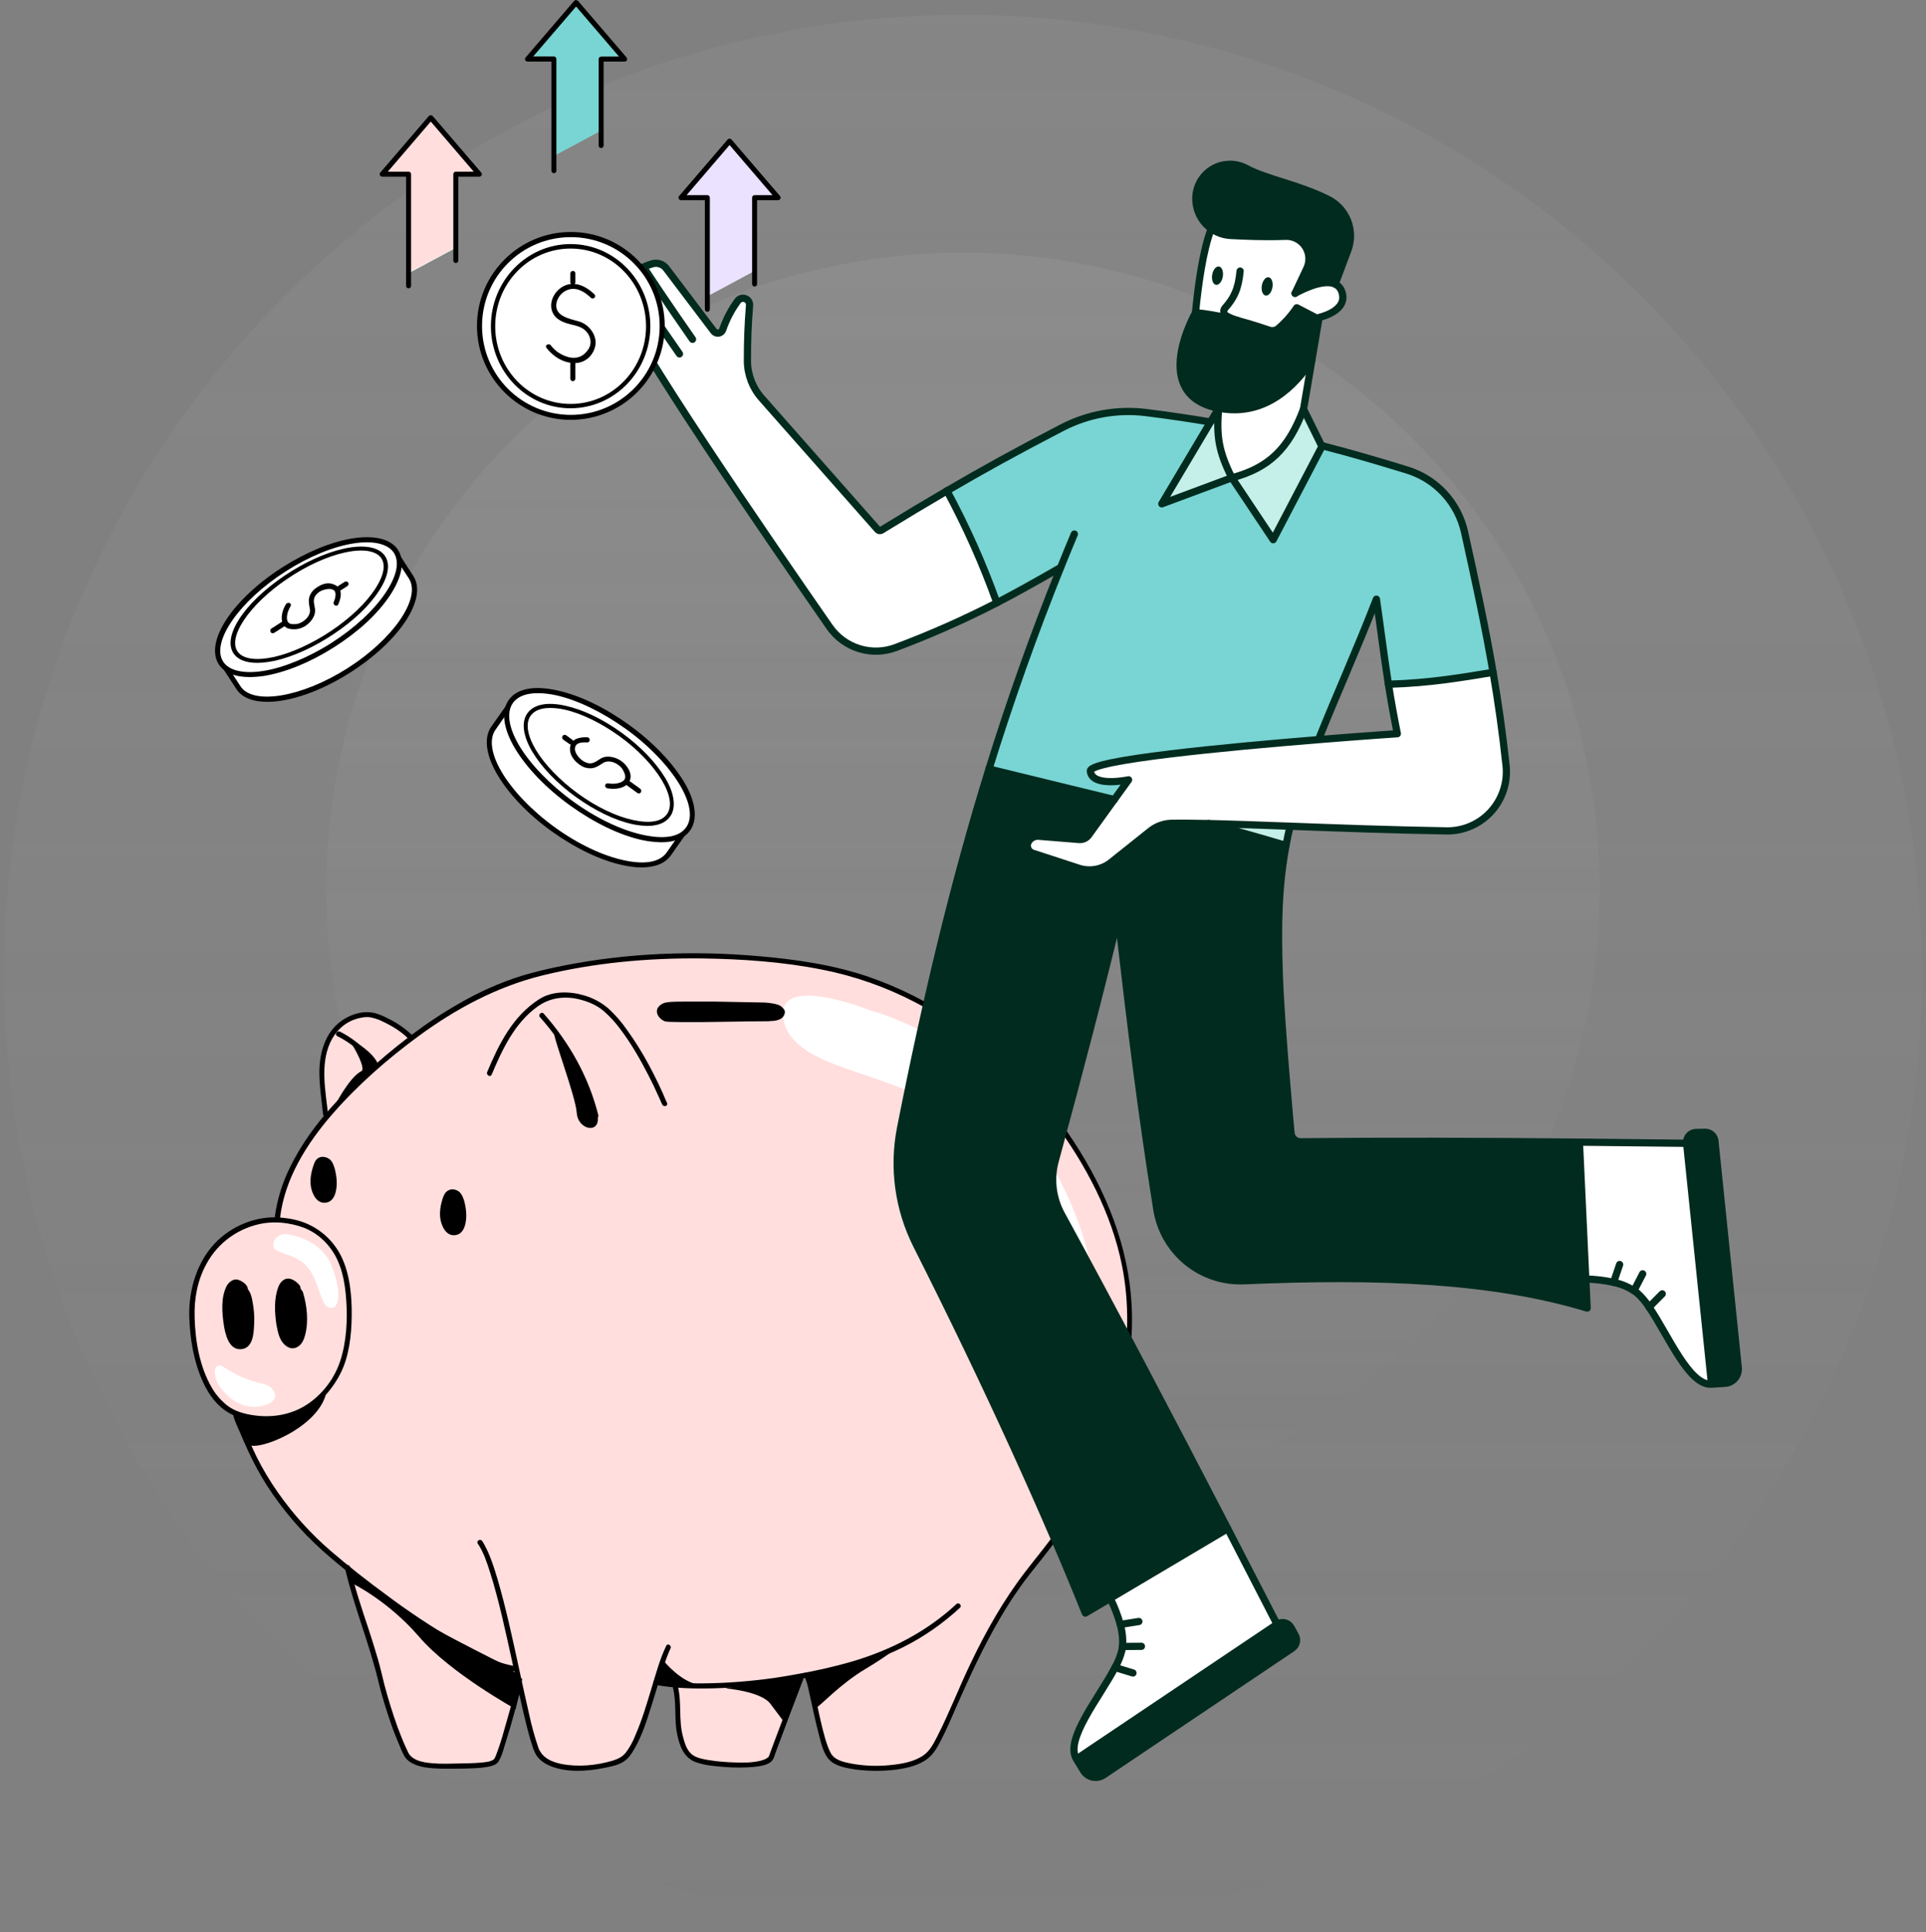 <svg width="299" height="300" viewBox="0 0 299 300" fill="none" xmlns="http://www.w3.org/2000/svg">
<rect x="0" y="0" width="299" height="300" fill="#808080" stroke="none"/>
<circle opacity="0.1" cx="149.499" cy="151.158" r="148.851" fill="url(#paint0_linear_7142_22370)"/>
<ellipse opacity="0.13" cx="149.499" cy="138.06" rx="98.837" ry="98.837" fill="url(#paint1_linear_7142_22370)"/>
<path d="M173.94 193.811C169.654 177.681 152.031 153.707 125.238 149.711C98.445 145.728 80.277 152.148 80.277 152.148C74.567 154 68.91 157.396 63.812 161.259C62.375 159.913 58.807 157.489 57.064 157.516C55.214 157.556 53.47 158.342 52.206 159.7C50.915 161.099 50.262 163.017 50.049 164.908C49.837 166.799 50.049 168.717 50.249 170.635C50.289 171.075 50.555 172.58 50.662 173.406C46.962 177.748 43.993 182.689 43.381 188.296L43.168 189.495C39.335 189.082 35.981 190.667 33.412 193.571C30.843 196.474 29.618 200.417 29.791 204.279C29.791 204.279 29.791 216.573 36.566 219.45V219.49C36.673 220.036 36.872 220.582 37.139 221.075C39.441 226.483 41.385 231.411 48.745 238.923C49.703 239.882 51.58 241.533 53.976 243.478C55.32 249.338 57.703 254.706 59.034 260.566C59.779 263.79 61.603 269.503 63.133 272.447C63.133 272.447 63.892 274.218 68.377 274.218C72.863 274.218 76.177 274.219 76.962 273.433C77.748 272.647 79.638 264.469 80.556 260.766C81.754 266.307 82.805 271.009 83.604 272.247C85.614 275.364 92.908 274.685 96.235 273.353C98.844 272.301 100.748 264.562 102.438 259.274L104.9 262.178C105.473 264.642 104.967 267.173 105.619 269.637C105.952 270.795 106.311 272.061 107.296 272.78C107.815 273.126 108.388 273.353 109 273.459C111.702 274.085 118.517 274.525 119.674 273.006L124.32 260.646L124.559 260.273L125.105 260.074L125.172 260.14C125.89 260.14 127.235 270.929 129.005 272.94C130.775 274.951 140.957 275.377 144.072 272.5C147.186 269.623 150.78 254.599 160.949 242.426C171.118 230.239 178.558 211.139 173.94 193.811Z" fill="#FFDEDD"/>
<path d="M103.435 255.517C102.437 257.569 101.852 259.806 101.186 261.964C100.427 264.494 99.682 267.038 98.617 269.463C98.245 270.422 97.752 271.314 97.14 272.126C96.567 272.806 95.942 273.085 95.117 273.352C92.614 274.098 89.753 274.377 87.184 273.871C86.119 273.658 84.961 273.259 84.202 272.406C83.87 272.02 83.617 271.554 83.484 271.061C82.965 269.516 82.525 267.918 82.179 266.306C81.075 261.538 80.116 256.743 78.998 251.961C78.452 249.63 77.867 247.299 77.188 245.009C76.682 243.33 76.136 241.612 75.311 240.04C75.178 239.774 75.032 239.521 74.859 239.255C74.579 238.842 73.874 239.228 74.18 239.668C75.072 240.973 75.591 242.584 76.07 244.09C76.789 246.34 77.374 248.618 77.92 250.896C79.091 255.837 80.103 260.832 81.234 265.786C81.647 267.505 82.046 269.249 82.605 270.928C82.738 271.434 82.951 271.927 83.191 272.393C83.737 273.312 84.668 273.898 85.653 274.271C88.142 275.203 91.097 275.017 93.653 274.511C94.651 274.311 95.875 274.098 96.74 273.552C97.606 273.005 98.005 272.326 98.444 271.594C99.735 269.409 100.467 266.932 101.226 264.548C101.985 262.177 102.663 259.606 103.555 257.209C103.728 256.769 103.901 256.343 104.101 255.917C104.301 255.491 103.662 255.065 103.435 255.517ZM43.474 189.121C44.166 183.021 47.653 177.507 51.619 172.952C55.586 168.397 60.164 164.401 64.969 160.871C70.759 156.622 77.081 153.226 84.056 151.481C92.175 149.47 100.654 148.711 109.012 148.804C115.215 148.897 121.564 149.324 127.66 150.549C132.691 151.535 137.549 153.253 142.101 155.624C150.553 160.006 157.874 166.519 163.584 174.124C168.508 180.73 172.581 188.402 174.192 196.527C176.455 207.928 173.713 219.889 168.548 230.118C167.284 232.582 165.886 234.979 164.329 237.27C162.758 239.601 160.948 241.692 159.258 243.916C155.811 248.378 153.029 253.306 150.606 258.408C148.836 262.11 147.359 265.973 145.482 269.636C144.963 270.635 144.391 271.793 143.432 272.473C141.968 273.538 139.972 273.871 138.201 274.044C136.178 274.257 134.155 274.178 132.145 273.805C130.921 273.565 129.536 273.285 128.924 272.1C128.312 270.928 127.819 268.943 127.447 267.371C127.074 265.8 126.688 263.802 126.249 262.004C126.116 261.418 125.943 259.819 125.157 259.74C124.372 259.646 124.652 260.459 125.157 260.525C124.878 260.499 124.945 260.392 125.051 260.659C125.157 260.925 125.224 261.178 125.317 261.444C125.517 262.204 125.663 262.976 125.836 263.735C126.249 265.613 126.648 267.505 127.141 269.356C127.473 270.621 127.819 272.273 128.778 273.259C129.736 274.244 131.506 274.524 132.811 274.724C134.9 275.003 136.99 275.003 139.08 274.75C140.797 274.511 142.713 274.098 144.084 272.979C145.016 272.233 145.615 271.101 146.134 270.075C146.986 268.437 147.705 266.745 148.437 265.041C150.527 260.312 152.683 255.597 155.318 251.135C156.862 248.498 158.579 245.968 160.496 243.597C162.213 241.439 163.916 239.321 165.434 237.017C171.729 227.467 175.829 216.026 175.736 204.492C175.669 195.221 172.448 186.511 167.63 178.706C162.812 170.901 156.13 163.708 148.357 158.434C144.191 155.624 139.665 153.333 134.914 151.681C129.31 149.763 123.454 148.937 117.571 148.431C107.588 147.579 97.446 147.952 87.596 149.896C85.347 150.336 83.138 150.855 80.955 151.508C77.6 152.573 74.353 154.012 71.305 155.783C65.941 158.833 61.029 162.696 56.491 166.852C51.952 171.007 47.839 175.549 45.124 181.037C43.833 183.567 42.994 186.311 42.635 189.121C42.622 189.627 43.407 189.627 43.474 189.121Z" fill="black"/>
<path d="M80.09 258.7C76.803 258.194 73.688 256.449 70.853 254.838C67.126 252.653 63.532 250.283 60.099 247.712C57.117 245.528 54.202 243.25 51.38 240.826C48.266 238.149 45.497 235.072 43.142 231.716C41.904 229.944 40.786 228.093 39.827 226.162C38.975 224.417 38.257 222.632 37.471 220.861C37.258 220.381 37.059 219.875 36.926 219.382C36.819 218.876 36.074 219.102 36.18 219.582C36.393 220.581 36.872 221.5 37.272 222.432C37.658 223.365 38.03 224.217 38.443 225.096C39.308 226.987 40.293 228.839 41.425 230.61C43.82 234.34 46.722 237.736 50.023 240.706C52.658 243.064 55.44 245.235 58.262 247.379C61.749 250.016 65.356 252.48 69.109 254.745C72.131 256.569 75.432 258.474 78.906 259.273C79.212 259.366 79.531 259.406 79.837 259.473C80.17 259.526 80.596 258.767 80.09 258.7Z" fill="black"/>
<path d="M53.563 243.49C54.934 249.417 57.303 255.064 58.727 260.992C59.246 263.216 59.952 265.414 60.684 267.571C61.07 268.703 61.509 269.796 61.975 270.888C62.214 271.514 62.494 272.153 62.827 272.739C63.412 273.658 64.61 274.111 65.608 274.324C66.607 274.537 68.071 274.604 69.309 274.604C70.546 274.604 72.037 274.604 73.382 274.537C74.3 274.51 75.232 274.431 76.123 274.231C76.603 274.098 77.108 273.924 77.388 273.485C77.96 272.593 78.213 271.367 78.546 270.368C79.398 267.664 80.13 264.947 80.835 262.217C80.968 261.711 80.21 261.524 80.076 262.004C79.504 264.228 78.905 266.452 78.253 268.65C77.907 269.955 77.494 271.221 77.015 272.486C76.949 272.659 76.869 272.832 76.776 272.992C76.749 273.059 76.736 273.099 76.682 273.139C76.749 273.045 76.642 273.179 76.589 273.205C76.07 273.552 75.285 273.591 74.673 273.658C73.541 273.765 72.383 273.765 71.252 273.791C70.121 273.818 68.443 273.885 67.046 273.751C65.648 273.618 64.304 273.378 63.545 272.379L63.452 272.246C63.306 271.94 63.146 271.62 63.013 271.314C62.534 270.288 62.148 269.263 61.748 268.224C60.963 266.04 60.271 263.815 59.685 261.604C59.339 260.259 59.06 258.927 58.66 257.569C58.275 256.223 57.702 254.412 57.183 252.814C56.132 249.67 55.067 246.514 54.335 243.264C54.215 242.771 53.443 242.984 53.563 243.49ZM123.933 260.525L120.1 270.688L119.381 272.633L119.288 272.832V272.872C119.261 272.899 119.421 272.779 119.315 272.806C119.208 272.832 118.982 273.045 118.875 273.085C118.636 273.192 118.37 273.298 118.117 273.352C116.812 273.685 115.388 273.685 114.044 273.631C112.646 273.605 111.235 273.458 109.864 273.245C108.946 273.072 107.921 272.899 107.229 272.22C106.537 271.54 106.244 270.475 106.005 269.542C105.326 266.998 105.871 264.335 105.219 261.777C105.086 261.271 104.327 261.498 104.461 261.99C105.073 264.348 104.634 266.812 105.113 269.183C105.485 271.074 106.178 272.979 108.134 273.631C109.478 274.084 110.969 274.217 112.353 274.324C113.924 274.457 115.468 274.457 117.039 274.324C117.957 274.217 119.328 274.084 119.94 273.259C120.18 272.912 120.286 272.393 120.446 271.993L122.815 265.667L124.692 260.738C124.865 260.272 124.106 260.073 123.933 260.525ZM50.927 172.992C50.541 169.356 49.69 165.346 51.26 161.87C52.045 160.165 53.39 158.82 55.187 158.234C55.932 157.994 56.757 157.821 57.542 157.954C58.195 158.088 58.847 158.301 59.432 158.607C60.87 159.286 62.307 160.152 63.412 161.284C63.758 161.63 64.331 161.084 63.985 160.711C62.853 159.646 61.589 158.767 60.191 158.101C59.512 157.728 58.794 157.448 58.035 157.248C57.276 157.102 56.491 157.102 55.732 157.275C53.856 157.688 52.205 158.82 51.154 160.432C50.049 162.137 49.623 164.228 49.583 166.226C49.543 168.237 49.916 170.741 50.155 172.978C50.182 173.498 50.994 173.498 50.927 172.992ZM76.323 166.852C78 162.882 79.877 158.847 83.444 156.276C85.254 154.971 87.41 154.625 89.606 155.077C91.084 155.41 92.548 155.97 93.719 156.969C94.704 157.821 95.569 158.78 96.328 159.819C98.005 162.043 99.403 164.481 100.68 166.971C101.226 168.037 101.745 169.103 102.224 170.195C102.371 170.528 102.531 170.847 102.664 171.18L102.797 171.447C102.823 171.54 102.837 171.553 102.797 171.473C102.996 171.926 103.755 171.74 103.555 171.26C101.878 167.278 99.829 163.309 97.26 159.792C96.475 158.66 95.556 157.608 94.558 156.676C93.453 155.69 92.135 154.971 90.725 154.558C88.475 153.879 85.733 153.812 83.683 155.144C79.584 157.781 77.454 162.097 75.631 166.439C75.445 166.918 76.123 167.304 76.323 166.852Z" fill="black"/>
<path d="M83.83 157.927C87.757 162.336 90.711 167.61 92.122 173.337C92.255 173.844 93.014 173.617 92.881 173.138C91.417 167.251 88.395 161.87 84.389 157.354C84.056 156.995 83.484 157.568 83.83 157.927ZM52.365 160.871C53.909 161.63 55.333 162.682 56.505 163.947C56.85 164.32 57.396 163.748 57.05 163.375C55.826 162.069 54.375 160.977 52.778 160.165C52.312 159.965 51.899 160.631 52.365 160.871ZM43.78 189.054C39.88 188.668 35.901 190.279 33.238 193.156C30.576 196.033 29.299 200.256 29.378 204.291C29.472 207.754 30.057 211.377 31.508 214.56C32.506 216.785 34.104 218.836 36.406 219.795C37.99 220.487 39.867 220.714 41.611 220.687C43.328 220.66 45.005 220.301 46.575 219.582C49.317 218.29 51.46 215.946 52.831 213.282C54.202 210.618 54.575 207.261 54.601 204.238C54.628 201.214 54.335 197.765 52.924 194.954C51.447 192.038 48.705 189.946 45.47 189.307C44.938 189.187 44.366 189.121 43.78 189.054C43.194 188.987 43.274 189.8 43.78 189.84C44.951 189.946 46.109 190.213 47.227 190.626C48.771 191.252 50.129 192.277 51.154 193.609C53.031 195.967 53.576 199.057 53.763 202C53.962 204.944 53.789 208.327 52.831 211.27C51.966 213.881 50.302 216.172 48.066 217.784C45.258 219.808 41.797 220.274 38.443 219.568C37.205 219.302 36.047 218.876 35.049 218.037C34.184 217.291 33.411 216.398 32.852 215.399C31.002 212.19 30.31 208.234 30.217 204.571C30.124 201.667 30.63 198.817 32.041 196.246C33.864 192.85 37.178 190.519 40.998 189.907C41.93 189.773 42.875 189.76 43.807 189.84C44.299 189.907 44.286 189.107 43.78 189.054Z" fill="black"/>
<path d="M38.071 200.271C38.137 200.058 37.964 199.831 37.805 199.698C37.658 199.565 36.886 198.939 36.367 199.045C35.848 199.152 35.409 199.938 35.209 200.657C34.77 202.309 34.863 204.12 35.143 205.838C35.289 206.664 35.475 207.49 35.888 208.142C36.301 208.795 36.993 209.235 37.658 208.995C38.31 208.755 38.83 207.516 38.963 206.464C39.202 204.586 39.029 202.695 38.483 200.883L38.071 200.271Z" fill="black"/>
<path d="M38.47 200.269C38.576 199.483 37.445 198.764 36.793 198.658C36.141 198.551 35.448 199.11 35.142 199.75C34.29 201.521 34.463 203.719 34.73 205.597C34.943 207.009 35.475 209.606 37.405 209.473C39.348 209.34 39.388 206.862 39.455 205.57C39.521 204.372 39.428 203.199 39.188 202.014C39.122 201.561 38.989 201.095 38.803 200.669C38.696 200.456 38.536 200.256 38.43 200.056C38.323 199.856 37.471 200.03 37.738 200.469C38.004 200.909 37.951 200.775 38.044 200.922C38.19 201.202 38.31 201.535 38.35 201.854C38.59 202.84 38.696 203.812 38.696 204.824C38.696 205.677 38.456 209.686 36.713 208.461C35.968 207.941 35.781 206.889 35.608 206.063C35.435 205.104 35.329 204.119 35.329 203.146C35.302 202.187 35.435 201.228 35.768 200.336C35.901 200.003 36.141 199.47 36.553 199.417C36.966 199.377 37.751 199.87 37.711 200.269C37.631 200.656 38.403 200.749 38.47 200.269ZM46.682 200.762L46.27 200.136C46.336 199.923 46.163 199.697 46.003 199.563C45.857 199.43 45.085 198.804 44.566 198.911C44.047 199.017 43.608 199.803 43.408 200.522C42.955 202.174 43.062 204.012 43.341 205.703C43.474 206.529 43.674 207.355 44.087 208.008C44.499 208.66 45.191 209.1 45.83 208.86C46.456 208.62 47.028 207.382 47.161 206.329C47.401 204.465 47.215 202.573 46.682 200.762Z" fill="black"/>
<path d="M47 200.564L46.667 200.058C46.561 199.818 46.667 200.098 46.641 199.885C46.614 199.712 46.534 199.552 46.401 199.432C45.895 198.846 45.004 198.273 44.245 198.606C43.486 198.939 43.194 199.738 43.007 200.431C42.741 201.416 42.661 202.442 42.701 203.454C42.741 204.453 42.847 205.479 43.074 206.464C43.247 207.29 43.553 208.183 44.178 208.769C44.804 209.355 45.51 209.514 46.188 209.115C46.867 208.729 47.173 208.009 47.36 207.304C47.932 205.172 47.666 202.722 47.027 200.631C46.88 200.151 46.108 200.364 46.268 200.844C46.721 202.349 46.92 203.92 46.814 205.492C46.774 206.305 46.534 208.982 45.163 208.462C44.485 208.223 44.165 207.437 43.992 206.811C43.792 206.065 43.646 205.306 43.58 204.546C43.433 203.081 43.367 201.363 43.992 200.018C44.125 199.738 44.365 199.325 44.711 199.299C45.057 199.272 45.643 199.645 45.802 199.925C45.949 200.204 45.909 200.311 46.042 200.511L46.321 200.95C46.614 201.403 47.28 201.004 47 200.564ZM101.691 261.579C104.673 262.125 107.748 262.205 110.756 262.125C114.456 262.019 118.156 261.646 121.816 261.06C128.112 260.061 134.448 258.596 140.198 255.745C143.419 254.134 146.387 252.056 149.022 249.619C149.395 249.272 148.849 248.7 148.476 249.046C143.831 253.361 138.241 256.212 132.211 257.983C129.203 258.849 126.129 259.528 123.041 260.047C119.447 260.7 115.813 261.1 112.153 261.273C108.759 261.419 105.272 261.446 101.918 260.82C101.412 260.727 101.199 261.486 101.691 261.579ZM78.851 258.742C78.851 258.742 63.119 251.004 59.472 247.98C55.812 244.957 54.614 244.451 54.228 244.184C53.842 243.918 55.532 249.832 55.532 249.832L54.787 245.889C54.787 245.889 60.257 248.526 65.089 254.147C69.92 259.768 80.049 265.349 80.049 265.349L81.074 260.7L78.851 258.742Z" fill="black"/>
<path d="M103.198 258.049C103.198 258.049 106.006 261.445 108.801 261.578C108.801 261.578 102.612 262.031 101.88 260.446L103.198 258.049ZM112.608 262.124C112.608 262.124 118.145 262.577 119.596 264.522C121.06 266.467 121.885 267.572 121.885 267.572L124.614 259.993L112.608 262.124ZM125.159 260.14C125.159 260.14 126.53 265.001 126.863 265.001C127.196 265.001 130.39 261.472 134.383 259.101C138.363 256.73 140.279 254.999 140.279 254.999C140.279 254.999 127.768 260.406 125.159 260.14ZM36.527 219.556C36.527 219.556 37.419 223.086 38.59 224.258C39.762 225.43 49.345 221.794 50.636 216.307C50.636 216.307 44.766 222.393 36.527 219.556ZM86.041 160.246C85.628 160.459 89.355 170.102 89.541 172.806C89.741 175.51 93.348 176.163 92.763 173.072C92.177 169.982 86.041 160.246 86.041 160.246ZM53.924 161.059C53.924 161.059 57.651 162.937 58.622 165.068C58.888 165.64 51.874 171.847 51.874 171.847C51.874 171.847 54.203 167.225 56.12 166.293C56.719 165.973 55.494 163.27 53.924 161.059Z" fill="black"/>
<path d="M135.062 156.863C135.062 156.863 149.956 160.699 158.514 173.166C168.497 187.684 172.303 201.149 168.097 208.781C163.891 216.413 159.06 208.169 159.06 200.364C159.06 192.558 153.137 177.761 145.51 171.98C137.883 166.2 123.229 166.053 121.658 158.421C120.101 150.803 135.062 156.863 135.062 156.863ZM42.423 193.091C42.423 193.091 42.756 191.306 44.779 191.653C46.803 191.999 50.223 193.224 51.514 196.594C53.165 201.003 52.606 203.374 51.142 203.041C49.677 202.708 49.677 199.005 47.681 196.661C45.671 194.317 42.211 194.876 42.423 193.091Z" fill="white"/>
<path d="M33.692 214.562C34.025 215.348 36.5 218.971 40.307 218.358C44.114 217.745 42.73 215.215 40.76 214.828C38.67 214.376 36.66 213.523 34.863 212.338C33.04 211.166 33.2 213.363 33.692 214.562Z" fill="white"/>
<path d="M50.995 180.211C51.275 180.45 51.541 181.063 51.647 181.409C51.927 182.395 52.033 183.421 51.953 184.42C51.927 184.859 51.807 185.285 51.62 185.685C51.408 186.071 51.008 186.364 50.569 186.431C49.957 186.524 49.398 186.058 49.065 185.538C48.652 184.859 48.439 184.06 48.479 183.248C48.546 182.435 48.692 181.663 48.985 180.917C49.052 180.65 49.185 180.411 49.371 180.224C49.611 180.011 49.944 179.878 50.263 179.891C50.556 179.864 50.795 180.064 50.995 180.211Z" fill="black"/>
<path d="M50.768 180.423C51.048 180.703 51.247 181.049 51.34 181.422C51.487 181.902 51.607 182.381 51.647 182.887C51.74 183.78 51.819 185.072 51.194 185.764C50.568 186.457 49.517 185.804 49.144 185.045C48.772 184.286 48.732 183.1 48.945 182.141C49.051 181.635 49.157 181.009 49.45 180.57C49.584 180.397 49.783 180.263 49.996 180.197C50.276 180.117 50.568 180.21 50.768 180.423C51.074 180.663 51.487 180.25 51.207 180.01C50.928 179.77 50.249 179.464 49.663 179.677C49.078 179.89 48.878 180.33 48.705 180.836C48.266 182.075 48.013 183.433 48.372 184.712C48.732 185.991 49.544 186.963 50.741 186.696C51.939 186.43 52.245 184.925 52.272 183.859C52.299 183.074 52.179 182.314 51.993 181.555C51.846 181.036 51.647 180.383 51.207 180.01C50.768 179.637 50.489 180.17 50.768 180.423ZM71.119 185.271C71.399 185.484 71.665 186.097 71.771 186.47C72.051 187.429 72.157 188.455 72.078 189.454C72.051 189.893 71.931 190.319 71.731 190.719C71.532 191.105 71.146 191.398 70.707 191.478C70.094 191.545 69.535 191.105 69.176 190.586C68.79 189.893 68.564 189.107 68.604 188.295C68.644 187.482 68.817 186.71 69.109 185.964C69.176 185.698 69.309 185.444 69.495 185.245C69.735 185.032 70.068 184.912 70.387 184.912C70.68 184.938 70.919 185.072 71.119 185.271Z" fill="black"/>
<path d="M70.892 185.459C71.158 185.739 71.344 186.085 71.464 186.458C71.611 186.937 71.704 187.444 71.77 187.936C71.863 188.802 71.943 190.094 71.318 190.813C70.692 191.533 69.641 190.853 69.268 190.094C68.895 189.335 68.855 188.136 69.055 187.177C69.188 186.671 69.295 186.072 69.574 185.632C69.707 185.432 69.907 185.299 70.12 185.246C70.399 185.179 70.679 185.246 70.892 185.459C71.198 185.699 71.611 185.286 71.304 185.046C70.998 184.806 70.373 184.5 69.774 184.74C69.188 184.98 68.988 185.366 68.789 185.872C68.376 187.111 68.11 188.482 68.483 189.774C68.855 191.066 69.654 191.999 70.852 191.732C72.05 191.466 72.356 189.961 72.382 188.895C72.409 188.136 72.289 187.35 72.103 186.604C71.957 186.058 71.73 185.432 71.291 185.033C70.879 184.66 70.612 185.219 70.892 185.459ZM119.354 158.155C113.99 158.155 104.34 158.461 103.262 158.155C102.756 158.008 101.492 156.743 103.289 156.064C104.38 155.651 119.234 156.09 119.234 156.09C119.234 156.09 120.325 156.024 120.938 156.476C121.537 156.929 121.776 158.155 119.354 158.155Z" fill="black"/>
<path d="M119.355 157.755C115.588 157.755 111.821 157.848 108.054 157.888C106.71 157.888 105.326 157.915 103.955 157.821C103.622 157.795 103.436 157.848 103.17 157.648C102.903 157.449 102.757 157.262 102.757 157.022C102.757 156.783 103.196 156.503 103.436 156.436C103.675 156.37 104.833 156.33 105.499 156.303H109.332C111.994 156.33 114.67 156.396 117.345 156.45L119.222 156.49C119.767 156.516 120.619 156.516 120.925 157.076C121.231 157.648 119.661 157.755 119.355 157.768C119.142 157.768 118.969 157.941 118.969 158.154C118.969 158.368 119.142 158.541 119.355 158.541C120.1 158.514 121.231 158.474 121.657 157.728C122.097 156.982 121.697 156.636 121.285 156.263C120.872 155.89 119.581 155.69 118.716 155.65L110.903 155.504H106.351C105.392 155.531 104.394 155.477 103.436 155.637C102.863 155.73 102.344 156.077 102.065 156.569C101.785 157.249 102.211 157.941 102.757 158.314C103.303 158.687 103.476 158.594 103.915 158.647L105.738 158.687C110.264 158.727 114.816 158.554 119.355 158.554C119.528 158.421 119.448 158.048 119.315 157.875C119.301 157.888 119.275 157.888 119.355 157.755Z" fill="black"/>
<path d="M98.445 121.62C97.008 120.182 95.464 118.876 93.827 117.678C92.11 116.439 90.273 115.347 88.383 114.428C83.631 111.031 79.865 108.288 79.971 108.234L76.617 113.003C74.248 116.292 78.4 123.352 85.921 128.759C93.441 134.167 101.427 135.885 103.809 132.595L107.164 127.827L98.445 121.62Z" fill="white"/>
<path d="M99.603 134.672C98.618 134.672 97.659 134.539 96.701 134.326C93.281 133.606 89.367 131.728 85.68 129.091C81.994 126.454 79.012 123.311 77.229 120.301C75.445 117.29 75.046 114.507 76.297 112.775L79.651 108.007C79.691 107.94 79.757 107.874 79.851 107.86C79.997 107.821 80.183 107.86 80.29 107.994H80.317C80.556 108.207 82.02 109.339 88.635 114.094C90.525 115.013 92.362 116.105 94.052 117.344C95.703 118.542 97.26 119.848 98.698 121.313L107.403 127.506C107.576 127.639 107.615 127.879 107.496 128.052L104.142 132.821C103.263 134.046 101.693 134.672 99.603 134.672ZM80.05 108.819L76.949 113.255C75.898 114.72 76.23 117.064 77.907 119.901C79.584 122.738 82.566 125.868 86.16 128.465C89.753 131.062 93.547 132.847 96.874 133.567C100.202 134.286 102.425 133.833 103.489 132.368L106.604 127.919L98.192 121.952L98.152 121.912C96.741 120.474 95.21 119.168 93.573 118.01C91.896 116.784 90.086 115.719 88.209 114.8C82.899 110.964 80.836 109.485 80.05 108.819Z" fill="black"/>
<path d="M106.85 128.565C109.222 125.261 104.985 118.154 97.385 112.69C89.785 107.226 81.702 105.475 79.33 108.778C76.958 112.082 81.196 119.189 88.795 124.653C96.395 130.117 104.479 131.869 106.85 128.565Z" fill="white"/>
<path d="M102.65 130.771C101.652 130.744 100.64 130.637 99.669 130.424C96.208 129.665 92.268 127.76 88.541 125.083C84.815 122.406 81.793 119.263 79.957 116.213C78.133 113.163 77.734 110.392 78.998 108.647C80.263 106.903 82.898 106.396 86.465 107.182C90.032 107.968 93.865 109.819 97.592 112.497C101.319 115.174 104.341 118.344 106.177 121.367C108.001 124.391 108.373 127.214 107.136 128.932C106.271 130.145 104.727 130.771 102.65 130.771ZM83.47 107.622C81.687 107.622 80.356 108.128 79.637 109.127C78.585 110.592 78.945 112.963 80.635 115.813C82.339 118.663 85.387 121.833 88.994 124.444C92.601 127.054 96.488 128.906 99.842 129.625C103.196 130.344 105.459 129.931 106.51 128.466C107.562 127.001 107.202 124.63 105.485 121.78C103.768 118.93 100.76 115.746 97.126 113.149C93.493 110.552 89.659 108.687 86.305 107.941C85.36 107.742 84.429 107.622 83.47 107.622Z" fill="black"/>
<path d="M100.502 128.226C99.716 128.205 98.919 128.121 98.155 127.952C95.43 127.352 92.329 125.845 89.395 123.728C86.462 121.611 84.083 119.124 82.637 116.712C81.202 114.3 80.888 112.109 81.883 110.729C82.878 109.349 84.953 108.948 87.761 109.57C90.569 110.191 93.586 111.656 96.52 113.773C99.454 115.89 101.832 118.398 103.278 120.789C104.714 123.18 105.007 125.413 104.033 126.772C103.352 127.731 102.136 128.226 100.502 128.226ZM85.403 109.918C83.999 109.918 82.952 110.318 82.386 111.108C81.558 112.267 81.841 114.142 83.172 116.396C84.513 118.65 86.912 121.158 89.752 123.222C92.591 125.287 95.65 126.751 98.291 127.32C100.931 127.889 102.712 127.562 103.54 126.404C104.368 125.245 104.085 123.37 102.733 121.115C101.382 118.861 99.014 116.343 96.153 114.289C93.293 112.235 90.275 110.76 87.635 110.17C86.891 110.012 86.158 109.918 85.403 109.918Z" fill="black"/>
<path d="M91.152 114.467C90.087 114.427 88.716 114.64 88.517 115.932C88.317 117.224 89.209 118.223 90.1 118.809C90.673 119.196 91.338 119.355 92.017 119.249C92.629 119.142 93.122 118.769 93.654 118.436C94.639 117.85 96.143 118.57 96.676 119.489C96.955 119.995 97.328 120.727 96.809 121.193C96.29 121.646 95.265 121.766 94.519 121.633C93.774 121.5 93.801 122.312 94.306 122.392C95.464 122.592 97.075 122.459 97.701 121.327C98.326 120.195 97.355 118.836 96.569 118.237C95.784 117.624 94.32 117.144 93.282 117.757C92.763 118.063 92.257 118.516 91.605 118.516C90.952 118.516 90.234 118.037 89.794 117.491C89.355 116.945 89.102 116.385 89.355 115.813C89.621 115.24 90.593 115.24 91.139 115.266C91.698 115.28 91.671 114.467 91.152 114.467Z" fill="black"/>
<path d="M87.449 114.84L88.434 115.533C88.528 115.599 88.634 115.599 88.74 115.573C88.847 115.546 88.94 115.48 88.98 115.4C89.047 115.306 89.047 115.2 89.02 115.093C88.993 115 88.927 114.92 88.847 114.854L87.862 114.134C87.769 114.094 87.662 114.068 87.556 114.108C87.449 114.134 87.356 114.201 87.316 114.281C87.276 114.374 87.25 114.481 87.276 114.587C87.303 114.694 87.356 114.774 87.449 114.84ZM97.272 121.899L98.989 123.138C99.189 123.245 99.402 123.165 99.508 122.992C99.615 122.792 99.548 122.579 99.375 122.445L97.658 121.207C97.459 121.1 97.219 121.167 97.112 121.353C97.006 121.54 97.073 121.78 97.272 121.899Z" fill="black"/>
<path d="M52.245 90.52C50.475 91.266 48.758 92.171 47.147 93.197C45.444 94.262 43.86 95.488 42.382 96.833C37.697 99.843 33.957 102.201 33.957 102.081L36.978 106.729C39.041 109.992 46.735 108.794 54.148 104.065C61.562 99.337 65.915 92.877 63.825 89.641L60.803 84.992L52.245 90.52Z" fill="white"/>
<path d="M64.172 89.427L61.151 84.779C61.018 84.606 60.778 84.539 60.605 84.672L52.087 90.16C50.303 90.906 48.586 91.811 46.949 92.863C45.246 93.929 43.662 95.154 42.184 96.499C35.676 100.668 34.172 101.561 33.892 101.707H33.865C33.692 101.747 33.586 101.907 33.586 102.08C33.586 102.173 33.613 102.253 33.653 102.32L36.674 106.942C37.539 108.314 39.269 108.966 41.505 108.966C44.993 108.966 49.691 107.395 54.376 104.411C62.083 99.496 66.395 92.917 64.172 89.427ZM53.95 103.745C46.856 108.26 39.229 109.539 37.313 106.516L34.531 102.24C35.396 101.761 37.472 100.455 42.65 97.139C44.114 95.807 45.698 94.595 47.375 93.543C48.959 92.49 50.636 91.598 52.406 90.879L52.473 90.839L60.685 85.551L63.494 89.84C65.41 92.877 61.058 99.23 53.95 103.745Z" fill="black"/>
<path d="M51.675 100.118C59.17 95.34 63.566 88.826 61.492 85.569C59.419 82.311 51.661 83.544 44.166 88.323C36.67 93.101 32.275 99.615 34.348 102.872C36.422 106.129 44.179 104.896 51.675 100.118Z" fill="white"/>
<path d="M38.75 105.119C36.461 105.119 34.81 104.439 33.958 103.134C31.736 99.631 36.115 92.998 43.914 88.03C47.601 85.699 51.448 84.101 54.789 83.581C58.13 83.062 60.712 83.675 61.803 85.393C62.895 87.111 62.429 89.642 60.472 92.545C58.516 95.449 55.534 98.153 51.847 100.497C48.16 102.841 44.314 104.399 40.999 104.945C40.254 105.052 39.482 105.119 38.75 105.119ZM56.985 84.194C56.293 84.194 55.587 84.261 54.895 84.367C51.674 84.873 47.921 86.418 44.353 88.709C37.166 93.291 32.721 99.698 34.637 102.708C35.529 104.12 37.792 104.652 40.866 104.173C43.941 103.693 47.841 102.122 51.434 99.831C55.028 97.54 57.996 94.796 59.82 92.092C61.643 89.389 62.043 87.257 61.151 85.832C60.445 84.767 58.981 84.194 56.985 84.194Z" fill="black"/>
<path d="M40.737 102.879C38.743 103.041 37.263 102.634 36.44 101.691C34.286 99.153 37.688 93.744 44.173 89.374C47.24 87.321 50.491 85.821 53.369 85.186C56.246 84.551 58.533 84.841 59.591 86.085C60.648 87.329 60.4 89.308 58.876 91.679C57.352 94.05 54.923 96.34 51.857 98.402C48.792 100.465 45.538 101.934 42.685 102.588C42.043 102.722 41.374 102.828 40.737 102.879ZM55.32 85.503C54.717 85.551 54.106 85.652 53.51 85.783C50.736 86.399 47.563 87.852 44.598 89.865C38.622 93.895 35.148 99.135 37.005 101.315C37.869 102.338 39.873 102.588 42.521 102.003C45.169 101.418 48.469 99.934 51.457 97.919C54.444 95.904 56.859 93.585 58.28 91.377C59.7 89.169 59.915 87.502 59.05 86.469C58.369 85.699 57.059 85.362 55.32 85.503Z" fill="black"/>
<path d="M52.512 93.835C52.951 92.836 53.27 91.464 52.073 90.852C50.875 90.239 49.85 90.718 49.051 91.304C48.532 91.651 48.159 92.17 48 92.783C47.867 93.369 48 93.955 48.106 94.554C48.306 95.686 47.041 96.752 46.017 96.885C45.471 96.925 44.792 96.978 44.606 96.366C44.406 95.753 44.699 94.821 45.058 94.208C45.431 93.595 44.645 93.382 44.379 93.822C43.807 94.754 43.355 96.312 44.206 97.245C44.539 97.618 45.098 97.684 45.577 97.698C46.163 97.724 46.748 97.564 47.281 97.258C48.239 96.685 49.065 95.62 48.892 94.474C48.785 93.862 48.585 93.236 48.865 92.65C49.171 92.13 49.65 91.757 50.236 91.584C50.742 91.438 51.407 91.318 51.846 91.651C52.285 91.984 52.046 92.956 51.82 93.462C51.62 93.942 52.312 94.288 52.512 93.835Z" fill="black"/>
<path d="M53.537 90.321L52.552 90.947C52.459 90.987 52.406 91.08 52.379 91.16C52.352 91.266 52.352 91.373 52.419 91.466C52.526 91.666 52.765 91.733 52.965 91.613L53.923 91C54.016 90.933 54.069 90.854 54.096 90.76C54.136 90.654 54.123 90.547 54.056 90.454C53.95 90.281 53.737 90.214 53.537 90.321ZM43.847 96.488L42.144 97.58C41.944 97.686 41.904 97.926 42.011 98.126C42.117 98.326 42.357 98.366 42.556 98.259L44.233 97.194C44.433 97.087 44.5 96.847 44.38 96.647C44.287 96.448 44.047 96.381 43.847 96.488Z" fill="black"/>
<path d="M113.178 21.9L105.658 30.664H109.758V46.035L117.078 42.106V30.664H120.685L113.178 21.9Z" fill="#EBE2FF"/>
<path d="M89.553 0.01L82.033 8.774H86.133V24.144L93.453 20.215V8.774H97.06L89.553 0.01Z" fill="#78D5D3"/>
<path d="M66.985 18.223L59.465 26.987H63.564V42.357L70.885 38.428V26.987H74.492L66.985 18.223Z" fill="#F0F0F0"/>
<path d="M187.646 127.865C191.467 128.891 195.416 130.001 199.653 131.262C199.834 130.276 200.047 129.286 200.281 128.278C195.495 128.105 191.188 127.945 187.646 127.865Z" fill="#C4F0E9"/>
<path d="M215.533 106.245C222.085 106.063 227.19 105.144 231.768 104.402C230.559 97.333 229.08 90.513 227.34 82.644C226.841 80.398 225.76 78.324 224.205 76.632C222.65 74.94 220.677 73.689 218.486 73.008C213.806 71.56 209.459 70.303 205.173 69.198L205.24 69.335L197.673 83.812L191.258 74.193L180.381 78.243L187.911 65.525C184.755 64.997 181.465 64.513 177.95 64.069C173.451 63.497 168.885 64.307 164.854 66.391C157.864 70.01 152.401 73.052 146.999 76.192C150.02 81.784 152.611 87.599 154.751 93.585C157.851 91.973 160.972 90.219 164.651 88.106C160.44 98.568 156.792 108.865 153.534 119.38C160.715 121.157 166.98 122.662 173.014 124.136L175.227 121.077C175.227 121.077 169.561 122.298 169.291 119.722C169.109 117.999 190.541 115.979 204.708 114.838C207.692 107.395 210.61 101.014 213.7 93.035C214.382 97.959 214.873 101.982 215.533 106.245Z" fill="#78D5D3"/>
<path d="M97.598 43.321C96.768 44.539 96.437 46.031 96.673 47.487C97.116 51.448 119.553 84.05 128.788 97.332C129.91 98.945 131.539 100.135 133.415 100.712C135.29 101.288 137.304 101.217 139.135 100.511C144.47 98.509 149.686 96.198 154.754 93.588C152.614 87.602 150.022 81.787 147.002 76.195C143.686 78.131 140.396 80.12 136.788 82.323C136.701 82.374 136.599 82.393 136.499 82.378C136.399 82.362 136.307 82.313 136.239 82.238L118.216 61.812C116.798 60.216 116.011 58.155 116.002 56.017C116.002 52.966 116.086 50.462 116.334 47.407C116.352 47.185 116.297 46.964 116.178 46.776C116.059 46.588 115.882 46.445 115.674 46.368C115.466 46.29 115.238 46.283 115.026 46.347C114.814 46.411 114.628 46.543 114.497 46.723C113.507 48.077 112.726 49.575 112.182 51.163C112.135 51.302 112.052 51.425 111.94 51.52C111.829 51.614 111.694 51.676 111.55 51.7C111.406 51.723 111.259 51.706 111.124 51.652C110.988 51.597 110.87 51.507 110.783 51.39L103.416 41.652C103.172 41.329 102.836 41.087 102.453 40.959C102.07 40.831 101.657 40.821 101.269 40.932C100.793 41.064 100.329 41.236 99.883 41.447C98.976 41.869 98.19 42.514 97.598 43.321Z" fill="white"/>
<path d="M139.807 175.126C138.592 181.305 139.471 187.713 142.304 193.333C153.487 215.482 162.638 235.838 168.486 250.443L172.36 248.147L190.587 237.339H190.614C181.201 219.132 172.869 203.32 164.799 188.528C163.415 185.996 163.066 183.023 163.825 180.238C167.743 165.841 170.908 153.719 173.609 142.44C175.681 160.384 177.182 172.529 179.608 187.773C180.117 190.961 181.777 193.85 184.272 195.89C186.766 197.93 189.922 198.98 193.137 198.839C214.583 197.92 231.88 198.684 246.41 203.08L246.198 198.577L245.197 177.364V177.329C229.228 177.182 216.031 177.147 201.908 177.276C201.528 177.279 201.162 177.138 200.883 176.881C200.603 176.624 200.432 176.269 200.402 175.89C200.402 175.89 198.875 159.642 198.583 151.276C198.313 143.448 198.468 137.466 199.628 131.263C195.391 130.002 191.442 128.891 187.621 127.866C185.359 127.817 183.42 127.799 181.866 127.826C180.668 127.848 179.512 128.266 178.576 129.016L172.453 133.9C171.756 134.456 170.933 134.829 170.057 134.988C169.181 135.147 168.28 135.086 167.433 134.811L160.287 132.479C160.125 132.425 159.975 132.336 159.848 132.22C159.722 132.104 159.621 131.962 159.552 131.804C159.481 131.648 159.445 131.477 159.445 131.305C159.445 131.133 159.481 130.962 159.552 130.805C159.699 130.496 159.935 130.238 160.231 130.067C160.527 129.896 160.868 129.819 161.208 129.846L167.486 130.352C167.771 130.376 168.057 130.325 168.317 130.205C168.577 130.086 168.801 129.901 168.969 129.669L172.954 124.144C166.937 122.67 160.672 121.178 153.474 119.389C148.139 136.809 143.814 154.824 139.807 175.126Z" fill="#012b1e"/>
<path d="M187.911 65.526L180.359 78.23L191.236 74.18C189.187 70.095 188.806 67.693 189.187 63.381L187.911 65.526Z" fill="#C4F0E9"/>
<path d="M189.192 63.38C188.812 67.692 189.192 70.094 191.242 74.18C196.976 72.648 200.039 69.713 202.368 63.523L203.656 55.934C201.022 59.93 196.458 64.508 189.702 63.46C189.529 63.443 189.361 63.411 189.192 63.38Z" fill="white"/>
<path d="M188.239 26.257C187.448 26.73 186.793 27.4 186.338 28.202C185.884 29.005 185.644 29.912 185.644 30.835C185.643 32.316 186.214 33.74 187.237 34.808C188.259 35.876 189.655 36.505 191.13 36.564C193.215 36.648 195.699 36.821 199.595 36.688C200.193 36.667 200.787 36.8 201.319 37.076C201.851 37.352 202.304 37.76 202.633 38.262C202.962 38.764 203.157 39.342 203.198 39.942C203.24 40.541 203.127 41.141 202.871 41.684L201.051 45.542C201.157 45.48 205.199 43.145 207.276 44.108L209.25 38.837C209.801 37.37 209.788 35.75 209.216 34.291C208.643 32.833 207.551 31.639 206.151 30.942C201.543 28.637 196.619 27.834 193.485 26.151C192.676 25.711 191.767 25.49 190.848 25.509C189.928 25.528 189.029 25.785 188.239 26.257Z" fill="#012b1e"/>
<path d="M256.001 202.946C258.989 207.328 262.199 215.157 265.705 214.904L261.858 177.506C255.93 177.435 250.422 177.377 245.216 177.328V177.364L246.203 198.581C247.654 198.609 249.098 198.781 250.515 199.096C251.812 199.36 253.036 199.906 254.101 200.694C254.836 201.352 255.475 202.11 256.001 202.946Z" fill="white"/>
<path d="M167.113 273.091L168.197 274.867C168.353 275.125 168.559 275.348 168.803 275.523C169.047 275.698 169.324 275.822 169.617 275.886C169.911 275.951 170.214 275.954 170.508 275.898C170.803 275.841 171.083 275.725 171.332 275.556L200.613 255.893C200.928 255.683 201.153 255.361 201.241 254.992C201.33 254.623 201.277 254.235 201.092 253.904L200.423 252.696C200.322 252.512 200.184 252.351 200.017 252.223C199.85 252.096 199.659 252.005 199.455 251.957C199.251 251.908 199.039 251.903 198.833 251.942C198.627 251.98 198.431 252.062 198.258 252.181L167.113 273.091Z" fill="#012b1e"/>
<path d="M263.322 175.824C263.112 175.828 262.905 175.877 262.715 175.965C262.525 176.054 262.356 176.182 262.218 176.341C262.08 176.499 261.976 176.685 261.914 176.886C261.852 177.087 261.832 177.298 261.856 177.507L265.704 214.906L267.78 214.772C268.08 214.755 268.373 214.676 268.642 214.542C268.91 214.407 269.149 214.219 269.343 213.989C269.536 213.758 269.682 213.491 269.769 213.203C269.857 212.915 269.885 212.612 269.852 212.312L266.23 177.152C266.19 176.772 266.008 176.421 265.721 176.17C265.433 175.918 265.062 175.785 264.681 175.798L263.322 175.824Z" fill="#012b1e"/>
<path d="M191.245 74.178L197.66 83.796L205.227 69.32L205.16 69.183L202.371 63.525C200.047 69.711 196.979 72.646 191.245 74.178Z" fill="#C4F0E9"/>
<path d="M201.055 45.544L202.875 41.685C203.131 41.142 203.244 40.542 203.203 39.943C203.161 39.343 202.966 38.765 202.637 38.263C202.308 37.761 201.855 37.353 201.323 37.077C200.791 36.801 200.197 36.668 199.599 36.689C195.703 36.822 193.219 36.649 191.134 36.565C190.02 36.523 188.943 36.156 188.035 35.508C186.742 38.816 185.994 44.304 185.587 48.554C188.787 48.812 192.67 49.775 197.027 51.267C197.27 51.349 197.53 51.366 197.782 51.318C198.034 51.27 198.269 51.157 198.465 50.992C199.553 50.057 200.509 48.978 201.308 47.786L204.721 49.562L204.77 49.278C204.77 49.278 209.489 48.283 208.25 45.166C208.072 44.697 207.72 44.316 207.267 44.105C205.204 43.146 201.162 45.481 201.055 45.544ZM188.832 43.892C188.478 43.834 188.278 43.297 188.389 42.693C188.5 42.089 188.832 41.649 189.204 41.711C189.575 41.773 189.757 42.302 189.646 42.906C189.536 43.51 189.181 43.949 188.832 43.892ZM196.535 45.561C196.185 45.499 195.982 44.966 196.092 44.362C196.203 43.758 196.557 43.319 196.903 43.377C197.248 43.434 197.456 43.971 197.345 44.575C197.235 45.179 196.885 45.619 196.535 45.561Z" fill="white"/>
<path d="M231.781 104.391C227.203 105.132 222.099 106.051 215.546 106.233C215.927 108.649 216.365 111.118 216.928 113.911C216.928 113.911 211.69 114.262 204.686 114.83C190.519 115.98 169.092 118.001 169.269 119.715C169.539 122.29 175.206 121.069 175.206 121.069L172.992 124.129L169.007 129.653C168.84 129.885 168.615 130.07 168.355 130.19C168.095 130.309 167.809 130.36 167.524 130.337L161.246 129.831C160.906 129.803 160.565 129.88 160.27 130.051C159.974 130.223 159.737 130.48 159.591 130.79C159.52 130.947 159.483 131.117 159.483 131.289C159.483 131.462 159.52 131.632 159.591 131.789C159.659 131.947 159.76 132.088 159.887 132.205C160.013 132.321 160.163 132.409 160.326 132.464L167.471 134.795C168.318 135.07 169.219 135.131 170.095 134.973C170.971 134.814 171.795 134.44 172.492 133.885L178.615 129C179.548 128.258 180.699 127.844 181.891 127.823C183.427 127.797 185.366 127.823 187.646 127.863C191.188 127.943 195.509 128.103 200.286 128.276C207.697 128.552 216.197 128.863 224.556 129C225.853 129.022 227.14 128.766 228.331 128.251C229.523 127.735 230.591 126.971 231.466 126.01C232.34 125.049 233.001 123.912 233.404 122.675C233.808 121.438 233.944 120.13 233.804 118.836C233.247 113.68 232.565 108.987 231.781 104.391Z" fill="white"/>
<path d="M185.596 48.552C185.49 48.739 178.375 61.292 189.186 63.379C189.355 63.41 189.523 63.441 189.696 63.464C196.452 64.512 201.016 59.942 203.65 55.937L204.73 49.569L201.317 47.793C200.518 48.986 199.562 50.064 198.475 50.999C198.278 51.164 198.043 51.276 197.791 51.325C197.539 51.373 197.279 51.356 197.036 51.274C192.657 49.773 188.797 48.81 185.596 48.552Z" fill="#012b1e"/>
<path d="M174.263 255.626C174.247 255.798 174.222 255.97 174.187 256.141C173.957 257.105 173.591 258.032 173.103 258.894C170.641 263.592 165.24 270.088 167.113 273.104L198.271 252.171C195.642 247.046 193.095 242.104 190.63 237.344H190.604L172.377 248.152C173.025 249.446 173.545 250.801 173.931 252.197C174.241 253.312 174.354 254.472 174.263 255.626Z" fill="white"/>
<path d="M195.891 44.329C195.763 45.115 196.028 45.812 196.48 45.888C196.931 45.963 197.409 45.39 197.542 44.604C197.675 43.818 197.405 43.121 196.953 43.046C196.502 42.97 196.024 43.543 195.891 44.329Z" fill="#012b1e"/>
<path d="M188.184 42.661C188.055 43.447 188.316 44.144 188.772 44.22C189.228 44.295 189.706 43.722 189.835 42.936C189.963 42.15 189.698 41.453 189.242 41.378C188.786 41.302 188.312 41.88 188.184 42.661Z" fill="#012b1e"/>
<path d="M164.649 88.109C160.97 90.222 157.854 91.976 154.75 93.588C149.682 96.197 144.467 98.509 139.131 100.511C137.3 101.217 135.286 101.288 133.411 100.711C131.536 100.135 129.907 98.945 128.785 97.332C119.549 84.041 97.117 51.447 96.669 47.486C96.433 46.03 96.764 44.539 97.595 43.321C98.194 42.518 98.986 41.879 99.897 41.465C100.343 41.254 100.807 41.081 101.283 40.95C101.671 40.839 102.084 40.848 102.467 40.977C102.85 41.105 103.186 41.346 103.43 41.669L110.797 51.407C110.884 51.524 111.002 51.615 111.138 51.669C111.273 51.724 111.42 51.74 111.564 51.717C111.708 51.694 111.843 51.632 111.954 51.537C112.066 51.443 112.149 51.319 112.196 51.181C112.74 49.592 113.521 48.095 114.511 46.74C114.639 46.556 114.824 46.419 115.037 46.351C115.25 46.283 115.48 46.287 115.691 46.363C115.901 46.438 116.081 46.582 116.203 46.77C116.324 46.959 116.38 47.183 116.362 47.407C116.114 50.462 116.03 52.966 116.03 56.017C116.038 58.154 116.825 60.216 118.243 61.812L136.267 82.238C136.335 82.313 136.426 82.362 136.526 82.377C136.626 82.393 136.728 82.373 136.816 82.323C140.424 80.102 143.713 78.131 147.029 76.195C152.43 73.037 157.894 70.013 164.884 66.394C168.904 64.312 173.459 63.497 177.949 64.058C181.464 64.503 184.754 64.987 187.91 65.515" stroke="#012b1e" stroke-width="1.122" stroke-linecap="round" stroke-linejoin="round"/>
<path d="M261.855 177.505C255.927 177.434 250.42 177.377 245.214 177.328C229.245 177.181 216.047 177.146 201.924 177.274C201.545 177.278 201.178 177.137 200.899 176.879C200.62 176.622 200.448 176.268 200.419 175.889C200.419 175.889 198.891 159.641 198.599 151.275C198.329 143.446 198.484 137.465 199.644 131.261C199.826 130.276 200.038 129.285 200.273 128.277" stroke="#012b1e" stroke-width="1.122" stroke-linecap="round" stroke-linejoin="round"/>
<path d="M204.686 114.832C207.67 107.39 210.588 101.008 213.678 93.029C214.387 97.958 214.878 101.981 215.546 106.235C215.927 108.651 216.365 111.12 216.928 113.913C216.928 113.913 211.69 114.264 204.686 114.832ZM204.686 114.832C190.519 115.982 169.092 118.002 169.269 119.717C169.539 122.292 175.206 121.071 175.206 121.071L172.992 124.13L169.007 129.654C168.84 129.887 168.615 130.071 168.355 130.191C168.095 130.311 167.809 130.362 167.524 130.338L161.246 129.832C160.906 129.804 160.565 129.881 160.27 130.053C159.974 130.224 159.737 130.482 159.591 130.791C159.52 130.948 159.483 131.118 159.483 131.291C159.483 131.463 159.52 131.633 159.591 131.79C159.659 131.948 159.76 132.09 159.887 132.206C160.013 132.322 160.163 132.411 160.326 132.465L167.471 134.797C168.318 135.072 169.219 135.133 170.095 134.974C170.971 134.815 171.795 134.442 172.492 133.886L178.615 129.002C179.548 128.259 180.699 127.846 181.891 127.825C183.427 127.798 185.366 127.825 187.646 127.865C191.188 127.945 195.509 128.105 200.286 128.278C207.697 128.553 216.197 128.864 224.556 129.002C225.853 129.023 227.14 128.768 228.331 128.252C229.523 127.737 230.591 126.973 231.466 126.012C232.34 125.05 233.001 123.914 233.404 122.677C233.808 121.44 233.944 120.131 233.804 118.837C233.251 113.682 232.578 108.988 231.794 104.392C230.586 97.323 229.107 90.502 227.367 82.633C226.868 80.388 225.786 78.314 224.232 76.621C222.677 74.929 220.704 73.679 218.513 72.998C213.833 71.55 209.486 70.293 205.2 69.188" stroke="#012b1e" stroke-width="1.122" stroke-linecap="round" stroke-linejoin="round"/>
<path d="M185.596 48.551C188.797 48.809 192.68 49.773 197.036 51.265C197.279 51.346 197.539 51.363 197.791 51.315C198.043 51.267 198.278 51.155 198.475 50.989C199.562 50.054 200.518 48.976 201.317 47.783L204.73 49.559" stroke="#012b1e" stroke-width="1.122" stroke-linecap="round" stroke-linejoin="round"/>
<path d="M188.043 35.508C186.75 38.816 186.002 44.304 185.595 48.554" stroke="#012b1e" stroke-width="1.122" stroke-linecap="round" stroke-linejoin="round"/>
<path d="M185.602 48.551C185.496 48.737 178.381 61.291 189.192 63.378C189.361 63.409 189.529 63.44 189.702 63.462C196.458 64.51 201.022 59.941 203.656 55.935" stroke="#012b1e" stroke-width="1.122" stroke-linecap="round" stroke-linejoin="round"/>
<path d="M192.518 42.084C192.261 44.895 191.539 46.294 190.189 47.812C190.107 47.903 190.047 48.012 190.013 48.129C189.979 48.247 189.973 48.371 189.994 48.492C190.02 48.616 190.073 48.732 190.15 48.833C190.226 48.934 190.324 49.016 190.437 49.073C190.98 49.357 191.549 49.586 192.137 49.757" stroke="#012b1e" stroke-width="1.122" stroke-linecap="round" stroke-linejoin="round"/>
<path d="M201.056 45.542C201.162 45.48 205.204 43.144 207.28 44.108C207.733 44.319 208.086 44.7 208.263 45.169C209.503 48.277 204.783 49.281 204.783 49.281L204.735 49.565L203.654 55.933L202.366 63.522L205.155 69.179L205.222 69.317L197.656 83.793L191.24 74.175L180.363 78.225L187.916 65.525L189.191 63.38C188.81 67.692 189.191 70.094 191.24 74.179" stroke="#012b1e" stroke-width="1.122" stroke-linecap="round" stroke-linejoin="round"/>
<path d="M207.276 44.107L209.25 38.836C209.801 37.369 209.788 35.749 209.216 34.291C208.643 32.832 207.551 31.638 206.151 30.941C201.543 28.636 196.619 27.833 193.485 26.15C192.676 25.711 191.767 25.49 190.847 25.509C189.928 25.528 189.028 25.786 188.238 26.259C187.448 26.731 186.793 27.401 186.339 28.203C185.884 29.005 185.645 29.912 185.644 30.834C185.643 32.315 186.214 33.739 187.237 34.807C188.259 35.875 189.655 36.504 191.13 36.563C193.215 36.647 195.699 36.82 199.595 36.687C200.193 36.666 200.787 36.8 201.319 37.075C201.851 37.351 202.304 37.759 202.633 38.261C202.962 38.763 203.157 39.342 203.198 39.941C203.24 40.54 203.127 41.14 202.871 41.683L201.051 45.542" stroke="#012b1e" stroke-width="1.122" stroke-linecap="round" stroke-linejoin="round"/>
<path d="M202.367 63.525C200.038 69.711 196.975 72.646 191.242 74.183" stroke="#012b1e" stroke-width="1.122" stroke-linecap="round" stroke-linejoin="round"/>
<path d="M166.784 82.918C166.058 84.653 165.348 86.383 164.655 88.109C160.444 98.571 156.796 108.869 153.538 119.384C148.141 136.808 143.82 154.824 139.813 175.126C138.598 181.304 139.477 187.713 142.31 193.332C153.494 215.482 162.645 235.837 168.493 250.442L172.367 248.146L190.594 237.338" stroke="#012b1e" stroke-width="1.122" stroke-linecap="round" stroke-linejoin="round"/>
<path d="M245.197 177.366L246.184 198.583L246.396 203.085C231.866 198.689 214.569 197.926 193.124 198.845C189.908 198.986 186.753 197.936 184.258 195.896C181.763 193.856 180.104 190.967 179.594 187.779C177.168 172.534 175.667 160.39 173.595 142.445C170.877 153.724 167.729 165.847 163.811 180.243C163.052 183.029 163.401 186.001 164.785 188.534C172.856 203.325 181.166 219.143 190.6 237.344C193.065 242.113 195.612 247.056 198.242 252.171" stroke="#012b1e" stroke-width="1.122" stroke-linecap="round" stroke-linejoin="round"/>
<path d="M172.363 248.166C173.012 249.46 173.532 250.815 173.917 252.211C174.231 253.321 174.348 254.476 174.263 255.626C174.247 255.799 174.222 255.971 174.187 256.141C173.957 257.106 173.591 258.032 173.103 258.894C170.641 263.593 165.24 270.089 167.113 273.104L168.197 274.88C168.353 275.138 168.559 275.361 168.803 275.536C169.047 275.711 169.324 275.835 169.617 275.899C169.911 275.963 170.214 275.967 170.508 275.911C170.803 275.854 171.083 275.737 171.332 275.569L200.613 255.893C200.928 255.682 201.153 255.361 201.241 254.992C201.33 254.623 201.277 254.234 201.092 253.903L200.423 252.695C200.322 252.511 200.184 252.35 200.017 252.223C199.85 252.096 199.659 252.005 199.455 251.956C199.251 251.908 199.039 251.903 198.833 251.941C198.627 251.98 198.431 252.061 198.258 252.18L167.113 273.1" stroke="#012b1e" stroke-width="1.122" stroke-linecap="round" stroke-linejoin="round"/>
<path d="M176.801 251.748L173.919 252.21" stroke="#012b1e" stroke-width="1.122" stroke-linecap="round" stroke-linejoin="round"/>
<path d="M177.201 255.604L174.261 255.626" stroke="#012b1e" stroke-width="1.122" stroke-linecap="round" stroke-linejoin="round"/>
<path d="M175.885 259.745L173.104 258.893" stroke="#012b1e" stroke-width="1.122" stroke-linecap="round" stroke-linejoin="round"/>
<path d="M246.202 198.582C247.652 198.61 249.097 198.783 250.514 199.097C251.811 199.362 253.035 199.908 254.1 200.696C254.841 201.353 255.486 202.11 256.017 202.947C259.005 207.33 262.215 215.159 265.721 214.906L267.78 214.772C268.08 214.755 268.373 214.676 268.642 214.542C268.91 214.407 269.149 214.219 269.343 213.989C269.536 213.758 269.682 213.491 269.769 213.203C269.857 212.915 269.885 212.612 269.852 212.312L266.23 177.152C266.19 176.772 266.008 176.421 265.721 176.17C265.433 175.918 265.062 175.785 264.681 175.798L263.304 175.824C263.094 175.828 262.888 175.877 262.698 175.965C262.508 176.054 262.338 176.182 262.2 176.341C262.062 176.499 261.959 176.685 261.896 176.886C261.834 177.087 261.814 177.298 261.839 177.507L265.704 214.906" stroke="#012b1e" stroke-width="1.122" stroke-linecap="round" stroke-linejoin="round"/>
<path d="M251.441 196.326L250.498 199.097" stroke="#012b1e" stroke-width="1.122" stroke-linecap="round" stroke-linejoin="round"/>
<path d="M255.016 197.773L253.665 200.389" stroke="#012b1e" stroke-width="1.122" stroke-linecap="round" stroke-linejoin="round"/>
<path d="M258.055 200.881L256 202.946" stroke="#012b1e" stroke-width="1.122" stroke-linecap="round" stroke-linejoin="round"/>
<path d="M231.781 104.391C227.203 105.132 222.099 106.051 215.547 106.233" stroke="#012b1e" stroke-width="1.122" stroke-linecap="round" stroke-linejoin="round"/>
<path d="M147.002 76.191C150.022 81.784 152.614 87.598 154.754 93.585" stroke="#012b1e" stroke-width="1.122" stroke-linecap="round" stroke-linejoin="round"/>
<path d="M199.635 131.262C195.398 130.001 191.449 128.891 187.628 127.865" stroke="#012b1e" stroke-width="1.122" stroke-linecap="round" stroke-linejoin="round"/>
<path d="M173 124.141C166.983 122.666 160.719 121.174 153.52 119.385" stroke="#012b1e" stroke-width="1.122" stroke-linecap="round" stroke-linejoin="round"/>
<path d="M107.512 52.679C107.512 52.679 103.217 46.542 99.897 41.467" stroke="#012b1e" stroke-width="1.122" stroke-linecap="round" stroke-linejoin="round"/>
<path d="M105.486 54.943C105.486 54.943 100.953 48.469 97.601 43.322" stroke="#012b1e" stroke-width="1.122" stroke-linecap="round" stroke-linejoin="round"/>
<path d="M88.623 64.788C96.451 64.788 102.798 58.437 102.798 50.603C102.798 42.769 96.451 36.418 88.623 36.418C80.794 36.418 74.447 42.769 74.447 50.603C74.447 58.437 80.794 64.788 88.623 64.788Z" fill="white"/>
<path d="M88.621 65.187C80.582 65.187 74.047 58.647 74.047 50.602C74.047 42.557 80.582 36.018 88.621 36.018C96.661 36.018 103.196 42.557 103.196 50.602C103.183 58.647 96.661 65.173 88.621 65.187ZM88.621 36.817C80.995 36.817 74.832 42.983 74.832 50.615C74.832 58.247 80.995 64.414 88.621 64.414C96.248 64.414 102.411 58.221 102.411 50.615C102.397 42.983 96.235 36.817 88.621 36.817Z" fill="black"/>
<path d="M88.585 63.39C81.759 63.39 76.209 57.673 76.209 50.641C76.209 43.609 81.759 37.893 88.585 37.893C95.412 37.893 100.962 43.609 100.962 50.641C100.951 57.673 95.412 63.378 88.585 63.39ZM88.585 38.591C82.109 38.591 76.876 43.982 76.876 50.653C76.876 57.324 82.109 62.715 88.585 62.715C95.062 62.715 100.295 57.301 100.295 50.653C100.284 43.982 95.051 38.591 88.585 38.591Z" fill="black"/>
<path d="M92.281 45.7C90.95 44.394 89.06 43.475 87.29 44.541C85.892 45.367 85.04 47.284 85.919 48.763C86.332 49.456 87.05 49.868 87.809 50.135C88.568 50.401 89.553 50.508 90.338 50.921C91.057 51.334 91.562 52.026 91.669 52.865C91.775 53.758 91.296 54.437 90.671 54.983C90.045 55.529 89.1 55.702 88.168 55.422C87.103 55.116 86.159 54.49 85.506 53.611C85.2 53.225 84.521 53.611 84.828 53.997C85.852 55.369 87.556 56.421 89.313 56.368C91.083 56.328 92.294 54.903 92.454 53.425C92.601 51.946 91.403 50.334 89.845 49.895C88.288 49.456 85.906 49.029 86.425 46.885C86.691 45.886 87.49 45.113 88.488 44.9C89.752 44.634 90.857 45.406 91.735 46.232C92.095 46.592 92.654 46.046 92.281 45.7Z" fill="black"/>
<path d="M66.518 18.328L58.998 27.092H63.098V42.462L70.418 38.533V27.092H74.025L66.518 18.328Z" fill="#FFDEDD"/>
<path d="M88.543 42.449V43.847C88.543 44.06 88.716 44.234 88.929 44.234C89.142 44.234 89.315 44.06 89.315 43.847V42.449C89.342 42.249 89.169 42.076 88.969 42.062C88.943 42.062 88.943 42.062 88.929 42.062C88.716 42.062 88.543 42.236 88.543 42.449ZM88.543 56.354V58.791C88.543 59.005 88.716 59.178 88.929 59.178C89.142 59.178 89.315 59.005 89.315 58.791V56.354C89.342 56.154 89.169 55.981 88.969 55.968C88.943 55.968 88.943 55.968 88.929 55.968C88.716 55.968 88.543 56.141 88.543 56.354ZM63.427 44.766C63.214 44.766 63.041 44.593 63.041 44.38V27.438H59.354C59.208 27.438 59.048 27.345 58.982 27.198C58.915 27.065 58.942 26.892 59.048 26.785L66.568 18.021C66.715 17.848 66.981 17.848 67.154 17.995L67.181 18.021L74.701 26.785C74.807 26.892 74.834 27.065 74.767 27.198C74.701 27.345 74.554 27.438 74.395 27.438H71.147V40.451C71.147 40.664 70.974 40.837 70.761 40.837C70.548 40.837 70.375 40.664 70.375 40.451V27.038C70.375 26.825 70.548 26.652 70.761 26.652H73.543L66.874 18.874L60.206 26.652H63.427C63.64 26.652 63.813 26.825 63.813 27.038V44.367C63.813 44.593 63.64 44.766 63.427 44.766ZM85.988 26.892C85.775 26.892 85.602 26.719 85.602 26.506V9.564H81.915C81.769 9.564 81.609 9.47 81.542 9.351C81.476 9.204 81.502 9.018 81.609 8.911L89.129 0.147C89.275 -0.026 89.541 -0.026 89.715 0.12L89.741 0.147L97.261 8.911C97.355 9.044 97.368 9.191 97.328 9.351C97.261 9.484 97.115 9.564 96.955 9.564H93.708V22.603C93.708 22.816 93.535 22.989 93.322 22.989C93.109 22.989 92.936 22.816 92.936 22.603V9.177C92.936 8.964 93.109 8.791 93.322 8.791H96.103L89.435 1.013L82.767 8.778H85.988C86.201 8.778 86.374 8.951 86.374 9.164V26.492C86.387 26.719 86.214 26.892 85.988 26.892Z" fill="black"/>
<path d="M109.812 48.411C109.599 48.411 109.426 48.238 109.426 48.025V31.083H105.739C105.593 31.083 105.433 30.99 105.366 30.843C105.3 30.71 105.326 30.537 105.433 30.431L112.953 21.667C113.1 21.494 113.366 21.494 113.539 21.64L113.565 21.667L121.086 30.431C121.192 30.537 121.219 30.71 121.152 30.843C121.086 30.99 120.939 31.083 120.779 31.083H117.532V44.096C117.532 44.309 117.359 44.482 117.146 44.482C116.933 44.482 116.76 44.309 116.76 44.096V30.684C116.76 30.471 116.933 30.297 117.146 30.297H119.928L113.259 22.519L106.591 30.297H109.812C110.025 30.297 110.198 30.471 110.198 30.684V48.012C110.198 48.238 110.025 48.411 109.812 48.411Z" fill="black"/>
<defs>
<linearGradient id="paint0_linear_7142_22370" x1="149.499" y1="2.307" x2="149.499" y2="300.009" gradientUnits="userSpaceOnUse">
<stop stop-color="#BABABA"/>
<stop offset="1" stop-color="#BABABA" stop-opacity="0"/>
</linearGradient>
<linearGradient id="paint1_linear_7142_22370" x1="149.499" y1="39.223" x2="149.499" y2="236.897" gradientUnits="userSpaceOnUse">
<stop stop-color="#BABABA"/>
<stop offset="1" stop-color="#BABABA" stop-opacity="0"/>
</linearGradient>
</defs>
</svg>
